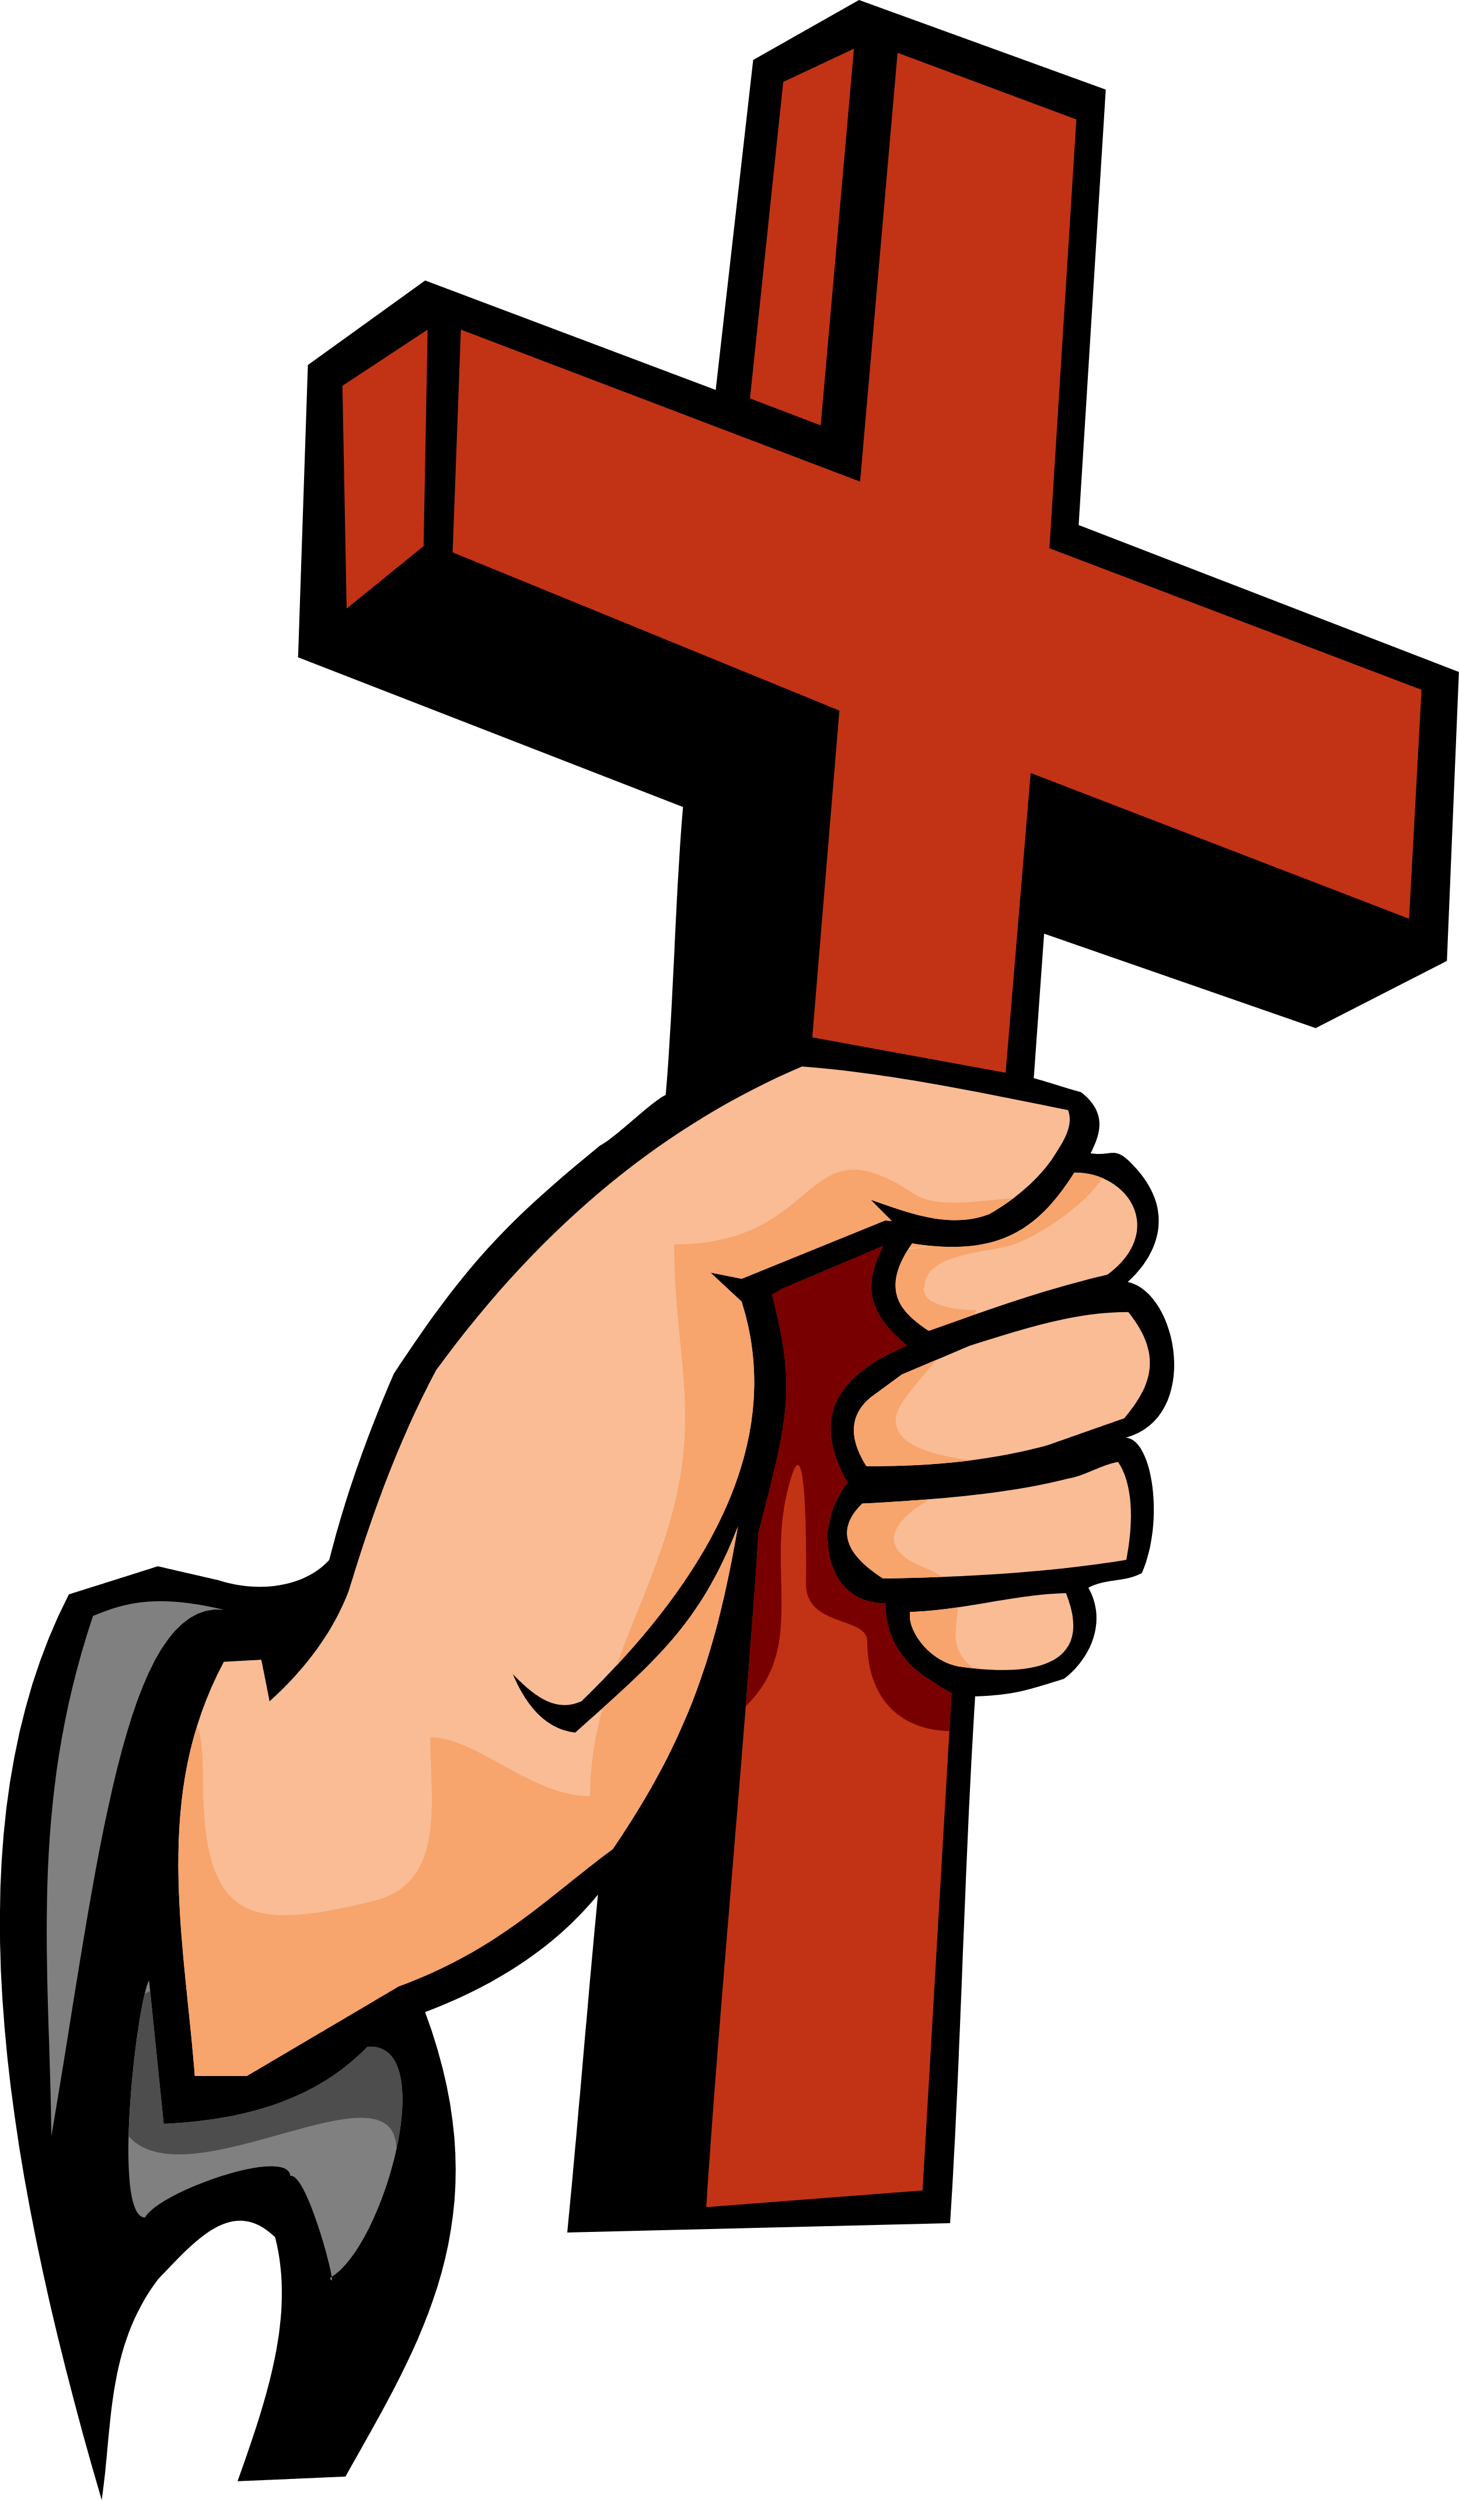 <svg xmlns="http://www.w3.org/2000/svg" width="481.572" height="824.693" fill-rule="evenodd" stroke-linecap="round" preserveAspectRatio="none" viewBox="0 0 15927 27275"><style>.pen1{stroke:none}.brush2{fill:#c23315}.brush5{fill:#f7a46d}</style><path d="M12072 978 9377 0 8222 654l-409 3600-3172-1194-1280 922-107 3189 4202 1633-8 96-8 97-7 97-7 97-6 98-6 97-6 99-6 98-6 98-5 99-5 99-5 99-5 99-5 99-5 99-4 99-5 99-5 100-5 99-5 99-5 99-5 98-5 99-6 99-6 98-6 98-6 98-6 97-7 97-7 97-8 97-8 96-16 9-18 10-19 12-19 14-21 14-21 16-23 17-23 18-23 19-24 19-25 20-24 21-25 21-26 22-25 22-26 21-25 22-26 22-25 21-25 22-25 20-24 21-24 19-24 19-23 18-22 17-21 16-21 15-19 13-19 12-17 11-17 9-90 74-87 72-85 70-82 69-80 68-77 68-75 66-74 66-72 65-70 65-69 65-68 66-66 66-65 66-65 68-64 68-64 70-63 71-63 73-63 75-63 77-64 80-64 81-64 85-65 87-67 90-67 94-68 98-70 101-71 105-74 109-74 113-28 65-28 65-27 65-27 64-26 64-26 64-25 64-25 63-25 63-24 63-24 63-23 62-23 63-23 62-22 63-22 62-22 63-21 62-21 62-21 63-20 63-20 62-19 63-20 64-19 63-18 63-19 64-18 64-17 65-18 65-17 65-17 65-28 29-29 27-30 26-32 24-32 22-34 21-34 19-35 18-36 17-37 15-38 13-38 12-38 11-39 9-40 8-40 7-40 6-41 4-41 3-41 1-41 1-41-1-41-2-41-3-41-4-40-6-41-6-40-8-40-9-39-9-39-11-38-12-21-5-20-4-21-5-21-5-21-5-21-5-20-4-21-5-21-5-21-5-21-5-20-4-21-5-21-5-21-5-21-4-20-5-21-5-21-5-21-5-20-4-21-5-21-5-21-5-21-5-20-4-21-5-21-5-21-5-21-5-20-4-21-5-31 9-30 10-30 10-30 9-31 10-30 9-30 10-31 10-30 9-30 10-31 9-30 10-30 9-31 10-30 10-30 9-31 10-30 9-31 10-30 10-30 9-31 10-30 9-31 10-30 9-31 10-30 10-30 9-31 10-30 9-31 10-30 10-115 236-104 241-94 248-85 253-74 259-66 264-56 270-48 274-39 280-30 285-22 289-14 295-5 299 1 303 9 307 17 312 24 316 30 320 37 324 44 327 49 331 56 335 62 338 67 341 73 345 77 347 83 350 88 354 92 355 96 359 101 360 105 363 10-76 10-77 9-77 9-76 7-77 8-77 7-77 7-77 7-77 8-77 8-77 8-77 9-76 10-77 11-76 12-76 14-76 14-76 17-76 18-75 20-75 22-75 25-74 26-74 29-74 32-73 35-73 38-73 40-72 44-72 48-71 51-70 38-41 39-40 38-40 38-40 39-40 38-39 39-39 38-37 39-36 39-35 39-34 39-32 39-30 39-28 39-26 40-23 39-21 40-18 40-15 40-12 40-9 41-5 41-2 41 3 41 6 41 10 42 15 42 19 43 25 42 29 43 34 44 39 19 80 16 80 13 81 10 81 8 81 5 82 2 81v82l-2 82-4 83-7 82-9 83-10 83-13 83-14 84-16 83-18 84-19 84-20 84-22 84-23 84-24 84-25 85-26 84-27 85-28 85-28 84-29 85-29 85-30 85-30 85-30 84 36-1 37-2 37-1 37-2 37-1 37-2 36-1 37-2 37-2 37-1 37-2 36-1 37-2 37-1 37-2 37-2 36-1 37-2 37-2 37-1 37-2 36-1 37-2 37-2 37-1 37-2 36-2 37-1 37-2 37-1 37-2 37-2 75-134 76-134 75-134 75-134 75-135 73-135 72-136 70-137 68-138 66-139 63-140 59-142 57-144 52-146 49-147 44-150 39-153 34-154 28-158 23-161 17-163 10-167 3-171-4-174-11-177-20-182-27-186-36-190-45-194-54-199-63-204-74-209 68-26 66-26 67-28 66-28 66-29 66-30 65-31 64-31 65-33 63-33 64-34 62-36 62-36 62-37 61-38 60-39 60-40 59-41 58-42 58-43 57-44 56-45 55-46 54-47 54-49 53-49 51-51 51-51 50-53 49-54 48-55 47-56-11 115-11 116-11 115-11 115-10 115-11 116-10 115-11 115-10 115-10 116-10 115-10 115-11 115-10 115-10 115-10 116-10 115-10 115-10 115-11 115-10 115-10 116-10 115-11 115-10 115-11 115-10 115-11 116-11 115-11 115-11 115-11 115 4179-102 11-175 11-176 10-176 9-178 10-178 9-179 8-179 9-180 8-180 8-181 7-182 8-181 7-182 8-182 7-182 7-183 7-182 8-182 7-182 8-182 7-181 8-182 8-181 8-180 8-180 9-180 9-178 9-178 10-178 10-176 10-176 11-175 40-1 39-2 36-2 36-2 34-3 32-3 32-3 31-3 30-4 29-4 28-4 27-4 27-5 27-5 26-5 27-6 25-6 26-6 26-7 27-7 26-7 27-8 27-7 28-9 29-8 29-9 30-9 31-10 33-10 33-10 34-11 36-11 27-20 26-22 25-23 24-23 24-25 22-26 22-26 21-28 20-28 19-29 18-29 17-31 16-31 14-31 13-32 11-33 10-33 9-34 7-34 5-34 4-34 2-35v-35l-1-35-4-36-6-35-7-36-10-35-11-35-14-36-17-35-18-35 18-9 17-9 18-7 18-7 18-6 18-6 18-5 19-5 18-4 18-4 19-3 18-4 19-3 18-3 19-2 18-3 19-3 18-3 19-2 18-4 19-3 18-3 19-4 18-4 19-5 18-5 18-6 18-6 18-7 18-8 18-8 18-9 22-54 20-55 17-57 16-58 14-59 11-60 10-61 8-61 6-62 4-61 2-61v-61l-1-60-3-59-5-58-6-56-8-55-10-53-10-51-13-49-14-46-15-43-17-41-18-37-19-35-20-30-22-27-22-22-24-18-25-14-26-9-27-4 74-25 67-30 62-36 56-42 50-46 45-51 39-55 34-59 29-61 23-65 19-66 14-69 10-70 5-71 1-71-4-72-7-71-11-71-15-69-19-68-22-66-25-63-29-61-31-57-35-53-37-49-39-45-43-39-44-34-47-28-48-21-51-15 32-30 31-31 30-32 28-33 28-34 26-35 24-36 23-36 21-38 19-38 18-40 15-39 13-41 11-41 9-42 6-43 3-43 1-43-2-45-5-44-7-45-11-46-14-45-18-46-21-47-24-46-28-47-32-47-35-47-40-48-44-47-47-48-15-13-14-12-14-11-13-10-12-8-12-7-12-6-11-5-10-4-11-3-10-3-11-2-10-1h-31l-10 1-11 1-11 1-12 2-12 1-12 1-13 2-13 1-14 1h-15l-16 1h-16l-17-1-18-2-20-2-20-2 11-21 10-21 9-21 10-21 8-20 9-21 7-21 7-21 6-21 6-20 4-21 4-21 3-21 2-21 1-20-1-21-1-21-3-21-4-21-5-20-7-21-8-21-9-21-11-21-13-20-14-21-16-21-18-21-19-21-22-21-23-20-25-21-17-5-18-5-16-5-17-4-17-5-16-5-16-5-16-4-16-5-16-5-16-5-15-5-16-4-15-5-16-5-15-5-16-5-15-4-16-5-15-5-16-5-16-5-16-4-16-5-16-5-16-5-16-5-17-4-17-5-17-5-17-5-18-5 113-1576 2964 1030 1433-733 131-3152-4151-1603 296-4750z" class="pen1" style="fill:#000"/><path d="m4668 3596-44 2362-840 681-46-2430 930-613zM9798 576l-409 4678-4358-1658-90 2430 4222 1726-296 3565 2111 386 273-3270 4131 1590 136-2498-4062-1544 294-4678-1952-727zm-476-45-772 363-363 3452 772 295 363-4110z" class="pen1 brush2"/><path d="m4011 22329-54 54-56 52-56 49-58 48-59 46-60 43-61 42-62 39-63 38-64 36-65 34-67 32-67 30-68 29-69 27-70 26-71 24-71 22-73 21-73 19-74 18-75 17-76 15-76 13-77 13-78 11-79 10-79 9-80 8-80 6-82 6-81 4-160-1567-13 29-14 41-14 52-15 61-15 70-15 79-15 86-14 92-15 98-14 103-13 107-13 111-11 113-11 115-9 116-8 115-7 115-5 114-3 111-2 108 1 104 3 99 5 94 7 87 10 80 13 72 16 63 19 53 21 43 26 32 28 20 32 6 18-27 25-28 31-29 37-30 43-30 47-31 52-30 56-31 59-30 63-30 64-29 67-28 69-27 69-26 70-25 70-23 70-21 69-20 68-17 66-15 63-12 61-10 58-6 54-4h50l45 3 39 7 35 10 28 15 21 19 15 23 6 28h19l19 9 20 15 20 23 22 29 21 34 22 39 22 44 21 47 22 51 22 54 21 56 21 58 20 58 20 59 19 60 18 58 17 57 16 56 14 53 13 51 12 46 10 43 9 39 6 33 5 27 3 21v15l-2 7-4-2-7-9-9-19 55-36 55-46 55-57 54-65 54-74 52-81 51-88 49-93 47-99 45-103 43-107 40-109 37-112 33-112 31-113 26-113 22-112 18-109 13-107 8-103 4-99-3-94-8-89-14-81-20-74-26-66-34-57-40-47-48-36-56-26-63-13h-71zm-1567-4767-67-16-66-14-63-12-62-12-59-9-57-8-56-7-54-6-52-4-50-3-49-2-48-1-46 1-44 1-44 2-42 4-41 4-40 5-39 6-38 7-37 8-37 8-36 9-35 10-34 10-35 11-33 12-34 12-33 12-33 13-32 13-33 13-63 195-58 194-53 191-48 190-44 188-39 187-35 185-31 183-27 182-23 181-20 180-17 178-14 177-11 176-9 176-6 174-4 174-2 173-1 172 1 172 2 172 3 171 4 170 5 171 5 170 6 171 5 170 5 170 5 171 4 170 3 171 3 172 46-277 46-276 45-274 44-273 43-270 43-267 43-264 43-259 43-255 44-250 44-244 45-238 46-231 48-223 48-216 50-207 52-199 54-188 55-179 58-168 61-157 63-145 66-133 69-120 73-106 75-93 80-78 83-63 87-48 91-31 95-15 100 3z" class="pen1" style="fill:gray"/><path d="m9056 16600-2 5-1 5-1 4-1 5-1 5-1 5-2 5-1 5-1 5-1 5-1 5-1 6-1 5-1 5-1 5-1 5-1 5v6l-1 5-1 5-1 6-1 5-1 5v6l-1 5-1 6-1 5v6l-1 5-1 6v5l-1 6 1 2v3l1 2v3l1 2v2l1 2v3l1 2v3l1 2v2l1 2v3l1 2v3l1 2v2l1 1v4l1 1v4l1 1v2l2 33 2 33 4 32 5 32 6 32 8 31 8 31 10 30 11 30 11 29 13 28 15 28 15 26 17 26 17 24 19 24 20 23 22 21 22 21 24 19 25 18 26 16 27 15 28 14 30 12 31 11 32 9 33 7 35 6 35 4 37 2h38l1 38 2 37 3 36 4 36 6 35 6 34 8 33 9 33 10 32 12 32 12 31 13 30 14 29 15 29 16 27 17 28 18 26 19 26 20 25 20 24 21 24 22 23 23 23 23 21 25 21 24 20 26 20 26 19 26 18 28 17 27 17 29 16 5 4 6 4 6 5 5 4 6 4 6 4 6 5 6 4 6 4 6 4 6 4 6 4 6 4 6 4 6 4 6 3 6 4 7 4 6 3 6 4 7 4 6 3 6 4 7 3 6 4 7 3 6 4 7 3 6 3 7 3 6 4 7 3-317 5426-2361 182 12-194 14-201 15-207 15-213 16-219 17-224 18-229 18-233 19-237 19-239 20-243 20-245 20-247 21-248 20-249 21-250 20-249 21-250 21-248 20-247 20-245 19-242 20-240 18-237 19-233 17-228 17-224 17-219 15-214 15-207 13-201 13-194 30-116 28-111 27-106 26-101 24-97 22-93 22-88 19-86 18-82 16-79 15-77 13-75 11-72 10-71 8-70 7-68 4-68 3-67 1-68v-67l-3-68-4-69-7-70-8-71-10-73-12-75-13-77-16-80-18-83-20-86-21-90-24-93 99-61 1114-472-19 38-17 37-16 37-14 36-13 35-12 35-10 35-9 34-7 34-6 34-3 34-3 33v33l1 32 4 33 5 33 7 32 9 32 11 33 13 32 15 33 18 32 20 33 22 33 24 33 27 34 29 33 31 34 34 35 37 34 39 35 42 36-69 30-67 32-65 32-61 33-58 33-56 35-53 36-49 36-47 38-44 38-40 40-37 40-34 42-31 42-27 44-24 45-21 46-17 48-13 48-10 50-7 52-2 52v54l5 55 9 57 12 58 16 60 21 61 24 63 28 64 33 66 36 67-9 12-9 11-9 12-9 12-9 12-8 12-8 12-8 13-8 12-7 13-8 13-7 13-6 13-7 13-7 13-6 13-6 14-6 13-5 14-6 14-5 14-5 13-5 14-4 14-5 15-4 14-4 14-4 14-3 15-3 14-3 14-3 15z" class="pen1 brush2"/><path d="m11727 12793-37 58-38 56-39 54-38 52-40 50-40 48-40 46-42 44-42 41-44 40-44 37-46 35-46 33-48 30-50 29-51 26-52 23-55 22-55 19-58 17-60 14-61 12-64 10-66 7-68 5-70 2h-73l-76-2-77-5-81-8-83-10-86-13-32 47-29 45-25 44-22 42-19 41-16 40-13 38-10 37-8 36-5 35-2 33v33l2 31 4 31 7 29 8 29 11 27 12 27 14 26 16 25 18 24 19 24 20 23 22 23 22 22 25 21 25 21 26 21 26 20 28 20 28 20 29 19 59-21 60-21 59-21 59-21 59-21 60-21 59-21 59-21 60-21 59-20 60-21 60-20 60-21 60-20 60-20 61-20 60-19 61-20 61-19 61-19 61-19 62-18 62-18 62-18 63-18 62-17 63-17 64-17 63-17 64-16 65-15 64-16 57-45 51-45 45-47 40-47 34-47 28-48 24-48 18-47 14-48 9-47 4-46v-46l-4-45-9-45-12-43-16-41-20-41-23-39-27-37-29-35-33-33-36-31-38-29-41-27-43-23-45-22-48-18-49-15-51-12-53-8-54-6-56-1zm591 1521 36 47 32 45 30 45 26 43 23 43 21 42 17 42 15 40 11 40 10 39 7 38 4 38 2 37v37l-2 36-5 35-6 35-8 34-10 34-12 34-13 33-14 32-17 32-17 32-19 32-20 31-20 31-22 31-23 30-23 31-24 30-25 30-26 9-26 9-27 9-26 9-26 10-26 9-27 9-26 9-26 9-26 10-26 9-27 9-26 9-26 9-26 10-27 9-26 9-26 9-26 10-26 9-27 9-26 9-26 9-26 10-27 9-26 9-26 9-26 9-26 10-27 9-26 9-26 9-62 17-62 15-61 15-62 14-62 14-62 12-61 13-62 11-62 11-61 10-62 10-62 9-62 9-61 8-62 7-62 7-61 6-62 6-62 5-62 5-61 5-62 3-62 4-61 3-62 2-62 2-62 2-61 1-62 1-62 1h-61l-62-1-18-28-17-29-15-28-14-28-13-28-11-27-11-27-9-26-8-26-6-26-6-25-4-25-3-25-2-24v-24l1-24 2-23 3-23 5-23 5-22 7-22 9-21 9-21 11-21 12-20 13-20 14-20 16-19 17-19 18-19 20-18 20-18 11-8 11-7 10-8 11-8 10-8 11-8 11-7 10-8 11-8 11-8 10-8 11-8 11-7 10-8 11-8 11-8 10-8 11-7 10-8 11-8 11-8 10-8 11-8 11-7 10-8 11-8 11-8 10-8 11-7 10-8 11-8 11-8 23-10 24-10 23-10 23-10 24-10 23-10 24-10 23-9 23-10 24-10 23-10 24-10 23-10 23-10 24-10 23-10 24-10 23-9 23-10 24-10 23-10 23-10 24-10 23-10 24-10 23-10 23-10 24-10 23-10 24-10 23-10 24-9 53-17 54-17 54-17 54-17 54-16 54-17 54-16 54-17 54-16 54-15 54-16 54-15 53-14 54-15 54-13 54-14 54-12 54-12 54-12 54-11 54-10 53-9 54-9 54-8 54-7 54-6 54-5 54-4 54-3 54-3 54-1h54zm-113 1635 13 21 14 22 12 23 12 24 10 25 11 25 9 27 9 27 8 28 7 30 7 29 6 31 5 32 5 32 4 33 3 34 2 34 2 35 1 36 1 36-1 38-1 37-2 39-2 39-3 39-4 40-5 41-5 41-6 42-7 42-7 43-8 43-79 13-80 12-80 11-80 12-80 10-81 10-81 10-82 10-82 9-82 8-82 8-83 8-83 7-83 7-83 7-83 6-84 6-84 5-84 5-84 5-84 4-84 5-85 3-84 4-85 3-85 3-85 3-84 2-85 2-85 2-85 2-85 1-30-20-30-20-29-21-28-21-27-21-27-22-25-22-25-23-23-23-21-23-21-24-19-24-17-24-16-24-13-25-12-26-10-26-8-26-6-26-4-27-1-27 1-27 3-28 7-28 9-29 11-29 15-29 17-30 21-30 24-30 27-31 30-31 79-4 78-4 77-5 77-5 76-4 76-5 75-6 75-5 74-6 74-6 73-6 73-6 72-7 71-7 71-7 71-8 70-8 69-8 69-9 69-9 67-10 68-10 66-10 67-11 65-11 65-12 65-13 64-13 63-13 63-15 63-14 62-16 17-3 17-3 17-4 17-5 17-4 18-6 17-5 17-6 17-6 17-7 17-6 17-7 17-7 17-7 17-7 17-7 17-7 17-7 17-7 17-7 17-7 18-6 17-7 17-6 17-6 17-5 17-6 17-5 17-4 17-4 17-4 17-3zm-568 1431 30 83 23 78 16 72 8 67 3 63-4 58-10 53-15 48-21 45-26 40-30 37-34 33-38 29-42 26-46 22-48 20-51 17-53 13-55 12-57 9-59 6-59 5-60 2-61 1h-61l-60-3-60-3-59-4-58-6-57-6-54-7-53-7-31-5-30-7-30-9-29-10-29-11-28-13-27-14-27-15-26-16-25-18-24-18-23-19-23-20-21-21-21-21-19-22-18-22-17-23-17-23-14-23-14-24-12-23-12-24-9-23-9-23-7-23-5-23-4-22-2-22-1-21 1-21 2-19 54-2 53-3 54-4 53-4 54-5 53-6 53-6 53-7 53-7 53-8 53-8 53-8 53-9 53-8 53-9 53-9 53-9 52-9 53-8 53-9 53-8 53-8 53-8 53-7 53-7 54-6 53-6 53-5 54-4 54-3 53-3 54-2zm-8694 1180 38-35 37-35 37-35 36-35 35-36 34-35 34-36 33-36 32-37 32-36 31-37 30-36 29-37 29-37 28-38 28-37 26-38 26-38 25-38 25-38 24-38 23-39 22-39 22-39 21-39 20-39 19-40 19-39 18-40 18-40 16-40 16-41 23-75 24-75 23-76 24-75 24-75 24-75 25-76 25-75 26-75 26-75 26-76 27-75 27-75 28-75 28-76 29-75 29-75 30-75 30-75 31-76 32-75 32-75 33-75 33-76 34-75 35-75 36-75 36-76 38-75 37-75 39-75 40-76 113-152 113-149 115-146 116-142 116-139 117-136 118-132 119-129 120-126 120-122 122-120 122-116 123-113 123-110 124-107 125-104 126-101 126-98 128-95 127-92 129-89 129-86 130-83 130-81 131-78 131-75 133-72 132-69 133-67 134-65 135-61 135-59 89 7 90 8 90 9 90 9 90 10 91 11 91 12 90 12 91 12 92 14 91 13 91 15 91 14 92 15 91 16 92 16 91 16 92 17 91 17 91 17 92 17 91 18 91 18 91 18 91 18 90 18 91 18 90 18 91 18 90 19 89 18 90 18 6 17 4 17 4 17 2 17 2 18v34l-2 17-2 17-3 17-4 17-4 17-6 17-6 17-6 17-7 17-8 18-8 17-9 17-9 17-9 17-10 17-10 17-11 17-10 17-11 17-10 17-11 17-11 17-11 17-11 17-11 17-16 21-16 21-16 21-17 21-17 20-18 21-18 20-18 20-18 20-19 19-20 20-19 19-20 19-21 19-20 18-22 19-21 18-22 18-22 18-22 18-23 18-23 17-24 17-24 17-24 17-25 17-25 16-25 17-26 16-26 16-26 16-27 15-41 14-40 13-41 10-40 9-40 7-41 5-40 4-41 2-40 1h-41l-40-2-41-3-40-4-41-5-40-6-40-8-41-8-40-9-41-9-40-11-40-11-41-12-40-12-41-13-40-13-40-13-41-14-40-14-41-14-40-14-40-14-41-14 8 7 7 7 7 7 7 8 7 7 8 7 7 8 7 7 7 7 7 7 8 8 7 7 7 7 7 7 7 8 8 7 7 7 7 7 7 8 7 7 8 7 7 7 7 8 7 7 8 7 7 8 7 7 7 7 8 7 7 8 7 7 8 7-73-5-1566 636-341-68 341 317 43 149 35 149 27 148 18 148 11 147 4 146-4 146-12 145-18 144-25 143-31 143-38 142-44 141-49 140-56 139-61 138-66 137-71 136-76 135-81 134-85 133-90 132-93 130-97 129-101 128-104 127-107 125-111 124-113 123-115 121-118 120-120 118-27 11-26 9-26 8-26 6-26 4-25 3-25 1-25-1-25-2-24-3-24-5-24-6-24-7-23-9-23-9-23-11-23-12-23-13-23-14-22-15-23-15-22-17-22-17-22-18-22-18-22-20-22-19-21-21-22-20-21-21-22-22-21-22 16 37 16 35 16 34 17 33 17 32 18 31 18 30 18 29 19 28 19 27 19 25 20 25 20 24 20 22 21 22 21 20 22 20 22 18 22 17 22 16 23 15 23 14 24 13 24 12 24 11 25 10 25 9 25 7 26 7 26 6 27 4 26 4 81-73 78-70 77-68 74-66 72-65 70-64 68-63 67-61 65-62 62-60 62-60 59-61 58-60 57-60 55-61 54-62 52-62 51-64 50-65 49-66 47-68 47-69 46-72 44-74 44-76 43-79 42-81 41-85 41-87 40-91 40-95 39-98-22 126-23 124-23 122-24 120-25 118-25 116-27 115-27 112-28 112-30 110-31 109-32 107-33 107-36 106-36 105-38 105-40 105-42 104-44 103-46 104-47 104-50 104-52 105-55 105-57 105-59 106-62 107-65 108-67 109-71 111-73 112-76 113-67 50-67 50-65 51-65 50-63 51-64 50-63 50-62 50-63 50-63 50-63 50-63 49-64 50-64 49-66 48-66 49-67 47-69 48-70 47-71 47-73 46-75 45-77 46-80 44-81 44-84 43-87 43-89 42-92 41-95 40-98 40-102 38-52 31-52 30-51 31-52 30-52 31-52 31-51 30-52 31-52 30-52 31-52 30-51 31-52 30-52 31-52 30-51 31-52 30-52 31-52 30-51 31-52 30-52 31-52 30-51 31-52 30-52 31-52 30-51 31-52 30-52 31-52 30-52 31h-567l-12-143-13-143-13-143-15-143-15-143-14-143-15-143-14-143-14-142-12-143-12-143-10-143-8-142-7-143-4-142-2-142 1-142 3-142 7-141 10-141 14-141 17-141 22-140 26-140 31-140 36-139 41-139 46-139 52-138 57-137 64-138 70-137h13l13-1 13-1 13-1h13l12-1 13-1h13l13-1 13-1 12-1h13l13-1 13-1h12l13-1 13-1h13l13-1 12-1 13-1h13l13-1 12-1h13l13-1 12-1h13l13-1 13-1 12-1h13l3 14 3 14 3 14 3 14 3 14 2 14 3 15 3 14 3 14 3 14 3 14 2 14 3 15 3 14 3 14 3 14 2 14 3 15 3 14 3 14 3 14 2 14 3 15 3 14 3 14 3 14 2 14 3 14 3 15 3 14 2 14 3 14z" class="pen1" style="fill:#f9bc94"/><path d="m11062 13073-31 1-32 2-33 3-34 3-34 3-35 4-36 3-36 4-36 3-37 4-37 3-38 3-37 3-37 3-38 2-37 2-37 1h-73l-36-1-35-2-35-2-34-4-34-4-32-6-32-7-31-8-30-10-28-10-28-13-26-13-25-16-112-71-103-59-97-47-89-36-82-26-77-17-72-7-67 1-64 9-60 15-58 22-56 28-54 33-54 37-54 40-55 44-55 47-58 48-60 49-63 50-66 49-71 49-77 47-81 44-88 43-95 38-103 35-110 29-120 24-128 19-139 11-150 4 1 115 3 111 4 108 5 106 7 103 7 100 8 99 9 96 9 95 9 93 9 93 9 91 9 90 7 90 7 89 6 90 5 89 3 90 2 90v92l-2 92-4 93-7 95-9 97-12 99-15 101-18 103-21 106-25 109-28 112-33 115-36 118-16 48-15 48-16 47-16 47-17 47-16 46-17 46-17 46-17 45-17 46-17 45-18 45-17 44-18 45-17 44-18 44-18 44-17 44-18 44-17 44-18 43-17 44-18 43-17 43-17 43-17 44-17 43-16 43-17 43-16 43-16 44-16 43 101-111 99-111 97-113 94-114 91-115 89-116 85-116 82-118 79-119 76-120 72-120 68-122 64-122 60-123 56-124 51-125 47-126 43-126 37-127 32-128 28-128 22-129 16-130 11-130 5-131v-131l-7-132-13-133-19-133-26-133-33-134-39-134-341-317 341 68 1566-636 73 5-8-7-7-7-7-8-8-7-7-7-7-7-7-8-8-7-7-7-7-8-7-7-8-7-7-7-7-8-7-7-7-7-8-7-7-8-7-7-7-7-7-7-8-8-7-7-7-7-7-7-7-8-8-7-7-7-7-8-7-7-7-7-8-7 41 14 40 14 40 14 41 14 40 14 41 14 40 13 40 13 41 13 40 12 41 12 40 11 40 11 41 9 40 9 41 8 40 8 40 6 41 5 40 4 41 3 40 2h41l40-1 41-2 40-4 41-5 40-7 40-9 41-10 40-13 41-14 9-5 8-5 9-5 9-5 9-5 8-6 9-5 8-5 9-5 8-6 9-5 8-5 9-6 8-5 9-6 8-5 8-5 8-6 9-5 8-6 8-5 8-6 8-6 8-5 8-6 8-5 8-6 8-6 8-5 7-6 8-6 8-5zm-4483 5561-8 28-7 29-8 28-7 29-7 29-7 29-6 29-7 29-6 29-6 29-6 29-5 30-5 29-5 30-5 30-5 30-4 30-4 30-4 30-4 30-3 31-3 31-3 30-2 31-3 31-2 31-1 32-2 31-1 32-1 32v64l-60-2-60-6-60-8-59-12-59-15-59-17-58-19-58-22-58-23-57-25-57-27-57-28-56-28-56-30-55-30-55-30-55-30-54-30-54-29-54-29-53-28-52-26-52-25-52-24-51-21-51-20-50-17-50-15-49-11-49-9-48-5-47-2v65l1 66 2 68 3 68 2 69 3 69 2 70 2 69 2 70v70l-1 69-2 68-3 68-6 66-7 66-10 64-12 63-14 61-18 60-20 57-24 55-28 53-31 50-35 47-39 45-44 41-48 38-53 35-58 31-64 28-69 23-74 20-123 28-117 27-113 23-109 21-103 17-100 14-94 10-90 7-86 2-82-1-77-6-73-11-69-15-65-20-61-26-57-30-53-36-49-42-45-48-42-54-38-60-34-67-31-73-27-80-24-87-21-95-17-102-14-109-11-118-7-125-5-134-1-142v-54l-1-27v-25l-1-25-1-24v-24l-1-23-1-23-2-22-1-21-2-21-1-20-2-19-2-19-2-19-2-18-2-17-2-17-3-16-2-16-3-15-3-14-3-15-2-13-4-13-3-13-3-12-4-11-3-11-4-11-3-10-35 117-31 117-27 118-24 118-21 118-17 118-15 118-12 119-9 119-7 119-5 119-2 120-1 119 2 120 3 119 5 120 6 120 7 120 9 121 10 120 10 120 11 120 12 121 12 120 12 121 13 120 12 120 12 121 12 120 11 120 11 121 10 120h567l52-31 52-30 52-31 52-30 51-31 52-30 52-31 52-30 51-31 52-30 52-31 52-30 51-31 52-30 52-31 52-30 51-31 52-30 52-31 52-30 51-31 52-30 52-31 52-30 52-31 51-30 52-31 52-31 52-30 51-31 52-30 52-31 102-38 98-40 95-40 92-41 89-42 87-43 84-43 81-44 80-44 77-46 75-45 73-46 71-47 70-47 69-48 67-47 66-49 66-48 64-49 64-50 63-49 63-50 63-50 63-50 62-50 63-50 64-50 63-51 65-50 65-51 67-50 67-50 76-113 73-112 71-111 67-109 65-108 62-107 59-106 57-105 55-105 52-105 50-104 47-104 46-104 44-103 42-104 40-105 38-105 36-105 36-106 33-107 32-107 31-109 30-110 28-112 27-112 27-115 25-116 25-118 24-120 23-122 23-124 22-126-34 86-35 84-35 81-36 78-36 76-37 74-37 71-38 69-38 67-39 65-40 63-41 62-41 61-42 59-43 58-44 56-45 56-46 55-47 55-48 53-49 54-51 53-51 53-53 53-54 53-55 53-57 54-58 54-59 55-61 55-62 56-64 58z" class="pen1 brush5"/><path d="m4011 22329-54 54-56 52-56 49-58 48-59 46-60 43-61 42-62 39-63 38-64 36-65 34-67 32-67 30-68 29-69 27-70 26-71 24-71 22-73 21-73 19-74 18-75 17-76 15-76 13-77 13-78 11-79 10-79 9-80 8-80 6-82 6-81 4-148-1448-2 1-2 1-2 1-2 1h-1l-2 1-2 1-2 1-2 1h-2l-1 1-2 1-2 1-2 1-2 1-2 1-1 1h-2l-2 1-2 1-2 1-2 1-1 1-2 1-2 1-2 1-2 1-2 1-2 1-1 1-2 1-2 1-7 30-7 32-7 34-7 36-8 38-7 40-7 41-7 43-7 44-7 46-7 47-7 48-6 49-7 51-6 51-6 52-7 53-5 53-6 54-6 55-5 55-5 55-5 56-4 55-4 56-4 55-3 56-4 55-2 55-3 54-2 54-1 53 65 61 73 49 82 37 89 26 96 16 102 7 107-1 112-8 115-15 118-20 121-25 123-28 123-31 124-34 124-34 122-34 120-33 118-32 115-29 111-26 106-21 101-16 94-10 88-2 81 5 72 14 63 24 54 34 44 46 32 58 21 72 8 86 12-56 10-55 10-56 8-54 8-54 6-53 5-52 3-51 2-51 1-49v-47l-2-47-3-45-5-43-6-42-8-39-9-39-11-36-13-34-14-32-16-29-17-28-20-24-21-23-23-19-24-17-27-14-29-12-30-8-33-5-35-1-36 1z" class="pen1" style="fill:#4d4d4d"/><path d="M10197 13595h-2l-2-1-2-1h-18l-1-1h-10l-2-1h-4l-2-1h-10l-2-1h-8l-1-1h-8l-2-1h-6l-2-1h-6l-2-1h-6l-2-1h-13l-1-1h-2l-1-1h-8l-1-1h-6l-1-1h-10l-1-1h-8l-2-1-1-1h-7l-2-1h-6l-2-1h-11l-1-1h-4l-1-1h-3l-1-1h-4v-1h-4l-1-1h-8l-2-1h-6l-1-1h-5l-1-1h-5l-1-1h-6l-2-1h-3l-1 1-1 1v2l-1 1-1 1-1 1v1l-1 2-1 1-1 1-1 1v1h-1v1h-1v2h-1v2l-2 1-1 1-1 1-1 1v3l-1 1-1 1-1 1v1h-1v1l-1 1-1 1v1h-1v1l-1 1v1h-1v1l-1 1v1l-1 1-1 1v1l-1 1-1 2v1h-2v2l273-19zm-285 36v2l-1 1-1 1v1l-1 1v1h-1v1l-1 1v1h-1v2h-1v1l-1 1v1h-1v1l-1 1v1l-1 1v1l-1 1v1l-1 1v1h-1v1l-1 1-1 1v1l-1 1-1 1v1l-1 1-1 2v1l-1 1v2l-1 1-1 1-1 1-1 1v1l-1 1v1l-1 1v1h-1l-1 1v1l-1 1v1l-1 1v1l-1 1v1l-1 1v1l-1 1-1 1-1 2v1l-1 1v2l-1 1v1l-1 1-1 2-1 1v2h-1v1l-1 1v1h-1v2h-1v1l-1 1v1l-1 1v1l-1 1v1l-1 1v1l-1 1v1l-1 1v2l-1 1-1 1-1 1v1l-1 1-1 2v1l-1 1v1l-1 1v1l-1 1v1l-1 1v1l-1 2-1 2v1l-1 1-1 1v2l-1 1v1l-1 1v1l-1 1v1l-1 1v1l-1 1v1l-1 1v1l-1 1v1l-1 1v1l-1 1v1l-1 1v1l-1 1v1l-1 1v1l-1 1v2l-1 1v2l-1 1v2l-1 1v2l-1 1-1 2v1l-1 2h-1v1l-1 1v2l-1 1v1h-1v2l-1 1v2l-1 1-1 1v4l-1 1v2h-1v1l-1 1v1l-1 1v2h-1v4l-1 1-1 1v3l-1 2-1 1v2l-1 1v2l-1 1v2l-1 1v1l-1 2v2l-1 2v1l-1 2v1l-1 1v2l-1 1v1l-1 1v2l-1 1v2l-1 1v3l-1 1v3h-1v3l-1 1v3l-1 1v2l-1 2v2l-1 1-1 2v4l-1 2v3l-1 1v2l-1 1v3l-1 1v3l-1 1v4l-1 1v2l-1 1v4h-1v5h-1v5l-1 1v6l-1 1v3l-1 2v3l-1 2v6l-1 1v4l-1 1v5l-1 1v2l-2 23-1 23v23l1 22 2 21 3 21 5 21 5 20 6 19 7 19 8 19 9 18 10 18 11 18 11 17 12 17 13 17 14 16 14 16 15 15 15 16 16 15 17 15 17 14 17 15 18 14 19 14 19 14 19 14 19 13 20 14 20 13 16-6 15-5 16-5 15-6 16-5 15-6 15-5 16-6 15-5 16-6 15-5 16-6 15-5 16-6 15-5 15-6 16-5 15-6 16-5 15-6 15-5 16-6 15-5 15-5 16-6 15-5 16-6 15-5 15-6 16-5 15-6 16-5 2-3 2-3 2-3 1-3 2-3 2-2 1-3 2-2 1-3 1-2 2-2 1-2 1-2v-2l1-2 1-2v-2l1-1v-3l1-1v-1l-1-1v-2l-1-1-1-1h-4l-17-1h-33l-16-1h-16l-16-1-16-1-16-1-15-1-16-2-15-1-16-2-15-2-15-2-14-3-15-2-15-3-14-3-14-3-14-3-15-4-13-3-14-4-14-5-13-4-14-5-13-4-13-6-13-5-13-5-12-6-13-6-6-3-5-3-5-3-6-3-5-3-4-4-5-3-4-4-5-4-4-3-4-4-4-5-3-4-4-4-3-5-3-4-3-5-3-5-3-4-2-5-3-5-2-6-2-5-2-5-2-5-2-6-2-5-1-6-2-6-1-5-1-6-1-6 12-14 2-32 5-31 9-28 11-27 15-26 17-23 20-23 23-20 25-19 26-18 29-17 30-16 32-14 33-13 34-12 35-12 36-10 37-10 37-9 37-9 37-7 37-8 37-7 36-6 36-6 35-6 34-6 33-6 31-6 30-6 28-6 26-6 27-7 29-8 30-10 32-12 33-14 34-15 35-16 36-18 37-19 37-20 38-22 39-22 38-24 39-25 38-25 39-26 38-27 38-28 37-28 36-28 36-30 35-29 33-30 33-29 31-30 30-30 28-30 26-30 24-30 23-29 20-29 18-29-8-4-9-3-9-3-9-4-8-3-9-3-9-3-9-2-9-3-10-3-9-2-9-2-9-3-10-2-9-2-10-2-9-2-10-1-9-2-10-1-10-2-10-1-10-1-10-1-9-1h-10l-11-1-10-1h-41l-34 53-34 51-35 50-35 48-36 46-36 45-37 43-37 41-38 39-39 37-39 36-40 34-42 32-42 30-43 29-45 26-46 25-47 23-48 21-50 19-51 17-52 15-54 13-56 11-58 10-59 7-61 5-63 3-65 2-67-1-69-3-72-5-285 36zm-76 141-1 1v2l-1 1v2l-1 1v2l-1 1v2l4-12zm-7 18h-1v1l-1 1v2l-1 1v1h-1v2l-1 1v2l-1 1-1 1 7-13zm394 1044-18 21-18 21-18 20-18 21-17 21-18 21-17 20-17 21-17 20-17 20-16 20-16 20-16 19-15 19-15 19-15 18-14 18-13 18-14 17-12 17-12 16-12 16-11 15-10 15-9 14-9 14-8 13-8 13-6 12-6 11-5 10-4 10-11 32-8 32-4 30-1 29 2 28 6 26 8 26 11 24 14 24 16 22 19 21 21 21 23 19 26 18 27 17 29 17 31 15 33 15 34 14 36 13 37 12 38 12 39 11 40 10 40 9 42 9 42 8 43 8 43 7 43 6 43 6 43 5-36 5-35 4-36 4-36 4-36 4-36 4-36 3-36 3-36 4-36 3-36 2-36 3-36 2-36 3-36 2-35 2-36 2-36 1-36 2-36 1-36 2-36 1-36 1-36 1h-36l-36 1h-36l-36 1h-107l-36-1-18-28-17-29-15-28-14-28-13-28-11-27-11-27-9-26-8-26-6-26-6-25-4-25-3-25-2-24v-24l1-24 2-23 3-23 5-23 5-22 7-22 9-21 9-21 11-21 12-20 13-20 14-20 16-19 17-19 18-19 20-18 20-18 11-8 11-7 10-8 11-8 10-8 11-8 11-7 10-8 11-8 11-8 10-8 11-8 11-7 10-8 11-8 11-8 10-8 11-7 10-8 11-8 11-8 10-8 11-8 11-7 10-8 11-8 11-8 10-8 11-7 10-8 11-8 11-8 11-5 12-5 12-5 12-5 12-5 12-5 12-5 11-5 12-5 12-5 12-5 12-5 12-6 12-5 11-5 12-5 12-5 12-5 12-5 12-5 11-5 12-5 12-5 12-5 12-5 12-5 12-5 11-5 12-5 12-5 12-5 12-5zm-74 1521-37 22-35 23-35 22-32 23-32 24-29 23-28 24-26 24-24 24-22 24-20 24-18 25-15 24-13 25-10 24-8 24-5 25-2 24 1 24 4 24 8 24 10 24 14 24 18 23 21 23 25 23 28 22 33 23 36 22 41 21 45 21 49 21 8 3 7 3 8 3 7 3 7 3 7 3 7 3 7 3 7 3 7 3 6 3 7 4 6 3 6 3 7 3 6 3 6 3 6 3 5 4 6 3 6 3 5 3 6 3 5 4 5 3 6 3 5 3 5 4 5 3 5 3 4 3 5 4h-20l-20 1-20 1-21 1-20 1h-20l-20 1-20 1-21 1h-20l-20 1-20 1h-20l-20 1h-21l-20 1h-20l-20 1h-20l-21 1h-20l-20 1h-20l-21 1h-40l-20 1h-41l-20 1h-41l-30-20-30-20-29-21-28-21-27-21-27-22-25-22-25-23-23-23-21-23-21-24-19-24-17-24-16-24-13-25-12-26-10-26-8-26-6-26-4-27-1-27 1-27 3-28 7-28 9-29 11-29 15-29 17-30 21-30 24-30 27-31 30-31 24-1 24-1 23-1 24-2 23-1 24-1 23-2 24-1 23-2 24-1 23-1 23-2 23-1 23-2 23-1 24-2 22-1 23-2 23-1 23-2 23-1 23-2 22-2 23-1 23-2 22-2 23-1 22-2 23-2 22-1 23-2 22-2zm306 1180v20l-2 20-1 20-3 20-2 21-2 20-3 21-2 20-3 21-2 21-2 21-1 20-1 21-1 21v21l1 21 2 21 3 21 4 21 5 21 6 22 8 21 8 21 11 21 12 21 14 21 15 21 17 21 20 21 21 21 23 21 26 21-4-1h-5l-4-1h-5l-4-1h-5l-4-1h-5l-4-1h-5l-4-1h-5l-4-1h-4l-5-1-4-1h-5l-4-1h-4l-5-1h-4l-4-1h-5l-4-1-4-1h-4l-5-1h-4l-4-1-4-1h-4l-5-1-31-5-30-7-30-9-29-10-29-11-28-13-27-14-27-15-26-16-25-18-24-18-23-19-23-20-21-21-21-21-19-22-18-22-17-23-17-23-14-23-14-24-12-23-12-24-9-23-9-23-7-23-5-23-4-22-2-22-1-21 1-21 2-19 16-1 17-1h16l17-1 16-1 16-1 17-1 16-1 16-1 17-1 16-2 16-1 16-2 17-1 16-2 16-1 16-2 17-2 16-1 16-2 16-2 17-2 16-2 16-2 16-2 16-2 17-2 16-2 16-2 16-3 16-2 16-2z" class="pen1 brush5"/><path d="m9056 16600-2 5-1 5-1 4-1 5-1 5-1 5-2 5-1 5-1 5-1 5-1 5-1 6-1 5-1 5-1 5-1 5-1 5v6l-1 5-1 5-1 6-1 5-1 5v6l-1 5-1 6-1 5v6l-1 5-1 6v5l-1 6 1 2v3l1 2v3l1 2v2l1 2v3l1 2v3l1 2v2l1 2v3l1 2v3l1 2v2l1 1v4l1 1v4l1 1v2l2 33 2 33 4 32 5 32 6 32 8 31 8 31 10 30 11 30 11 29 13 28 15 28 15 26 17 26 17 24 19 24 20 23 22 21 22 21 24 19 25 18 26 16 27 15 28 14 30 12 31 11 32 9 33 7 35 6 35 4 37 2h38l1 38 2 37 3 36 4 36 6 35 6 34 8 33 9 33 10 32 12 32 12 31 13 30 14 29 15 29 16 27 17 28 18 26 19 26 20 25 20 24 21 24 22 23 23 23 23 21 25 21 24 20 26 20 26 19 26 18 28 17 27 17 29 16 5 4 6 4 6 5 5 4 6 4 6 4 6 5 6 4 6 4 6 4 6 4 6 4 6 4 6 4 6 4 6 3 6 4 7 4 6 3 6 4 7 4 6 3 6 4 7 3 6 4 7 3 6 4 7 3 6 3 7 3 6 4 7 3-24 415-53-2-52-5-50-6-49-9-47-11-46-13-44-14-42-17-41-18-40-20-37-23-36-24-35-25-32-28-31-29-30-31-27-33-26-34-25-36-22-37-21-39-19-41-17-42-16-44-14-45-12-46-10-48-8-50-6-50-5-52-3-54-1-54-2-24-5-22-9-20-12-19-14-16-18-16-19-14-22-13-24-13-26-12-26-11-29-11-29-11-30-10-30-11-31-11-31-12-30-13-31-13-29-15-29-15-28-17-26-19-25-20-23-22-20-24-19-27-16-29-14-31-10-34-7-38-4-40v-113l1-45v-165l-1-62-1-66v-67l-2-69-1-69-2-69-3-69-3-67-3-65-4-63-4-59-6-55-6-51-6-45-8-39-8-32-9-25-10-16-11-8-11 1-13 12-14 22-15 34-16 46-28 93-23 91-20 91-15 90-12 89-9 88-6 87-4 87-2 85v169l2 82 2 82 2 81 1 80 1 79v79l-2 77-3 77-6 75-8 75-11 73-15 73-18 72-23 71-27 70-32 69-37 68-43 67-49 66-55 65-62 65 6-65 5-64 5-64 5-64 5-64 5-63 5-63 4-62 5-62 5-62 5-62 4-61 5-61 4-61 5-60 4-59 5-60 4-59 4-58 4-58 4-58 4-57 4-57 4-56 4-56 4-55 3-55 4-54 4-54 3-53 3-53 4-52 30-116 28-111 27-106 26-101 24-97 22-93 22-88 19-86 18-82 16-79 15-77 13-75 11-72 10-71 8-70 7-68 4-68 3-67 1-68v-67l-3-68-4-69-7-70-8-71-10-73-12-75-13-77-16-80-18-83-20-86-21-90-24-93 99-61 1114-472-19 38-17 37-16 37-14 36-13 35-12 35-10 35-9 34-7 34-6 34-3 34-3 33v33l1 32 4 33 5 33 7 32 9 32 11 33 13 32 15 33 18 32 20 33 22 33 24 33 27 34 29 33 31 34 34 35 37 34 39 35 42 36-69 30-67 32-65 32-61 33-58 33-56 35-53 36-49 36-47 38-44 38-40 40-37 40-34 42-31 42-27 44-24 45-21 46-17 48-13 48-10 50-7 52-2 52v54l5 55 9 57 12 58 16 60 21 61 24 63 28 64 33 66 36 67-9 12-9 11-9 12-9 12-9 12-8 12-8 12-8 13-8 12-7 13-8 13-7 13-6 13-7 13-7 13-6 13-6 14-6 13-5 14-6 14-5 14-5 13-5 14-4 14-5 15-4 14-4 14-4 14-3 15-3 14-3 14-3 15z" class="pen1" style="fill:#790000"/></svg>
